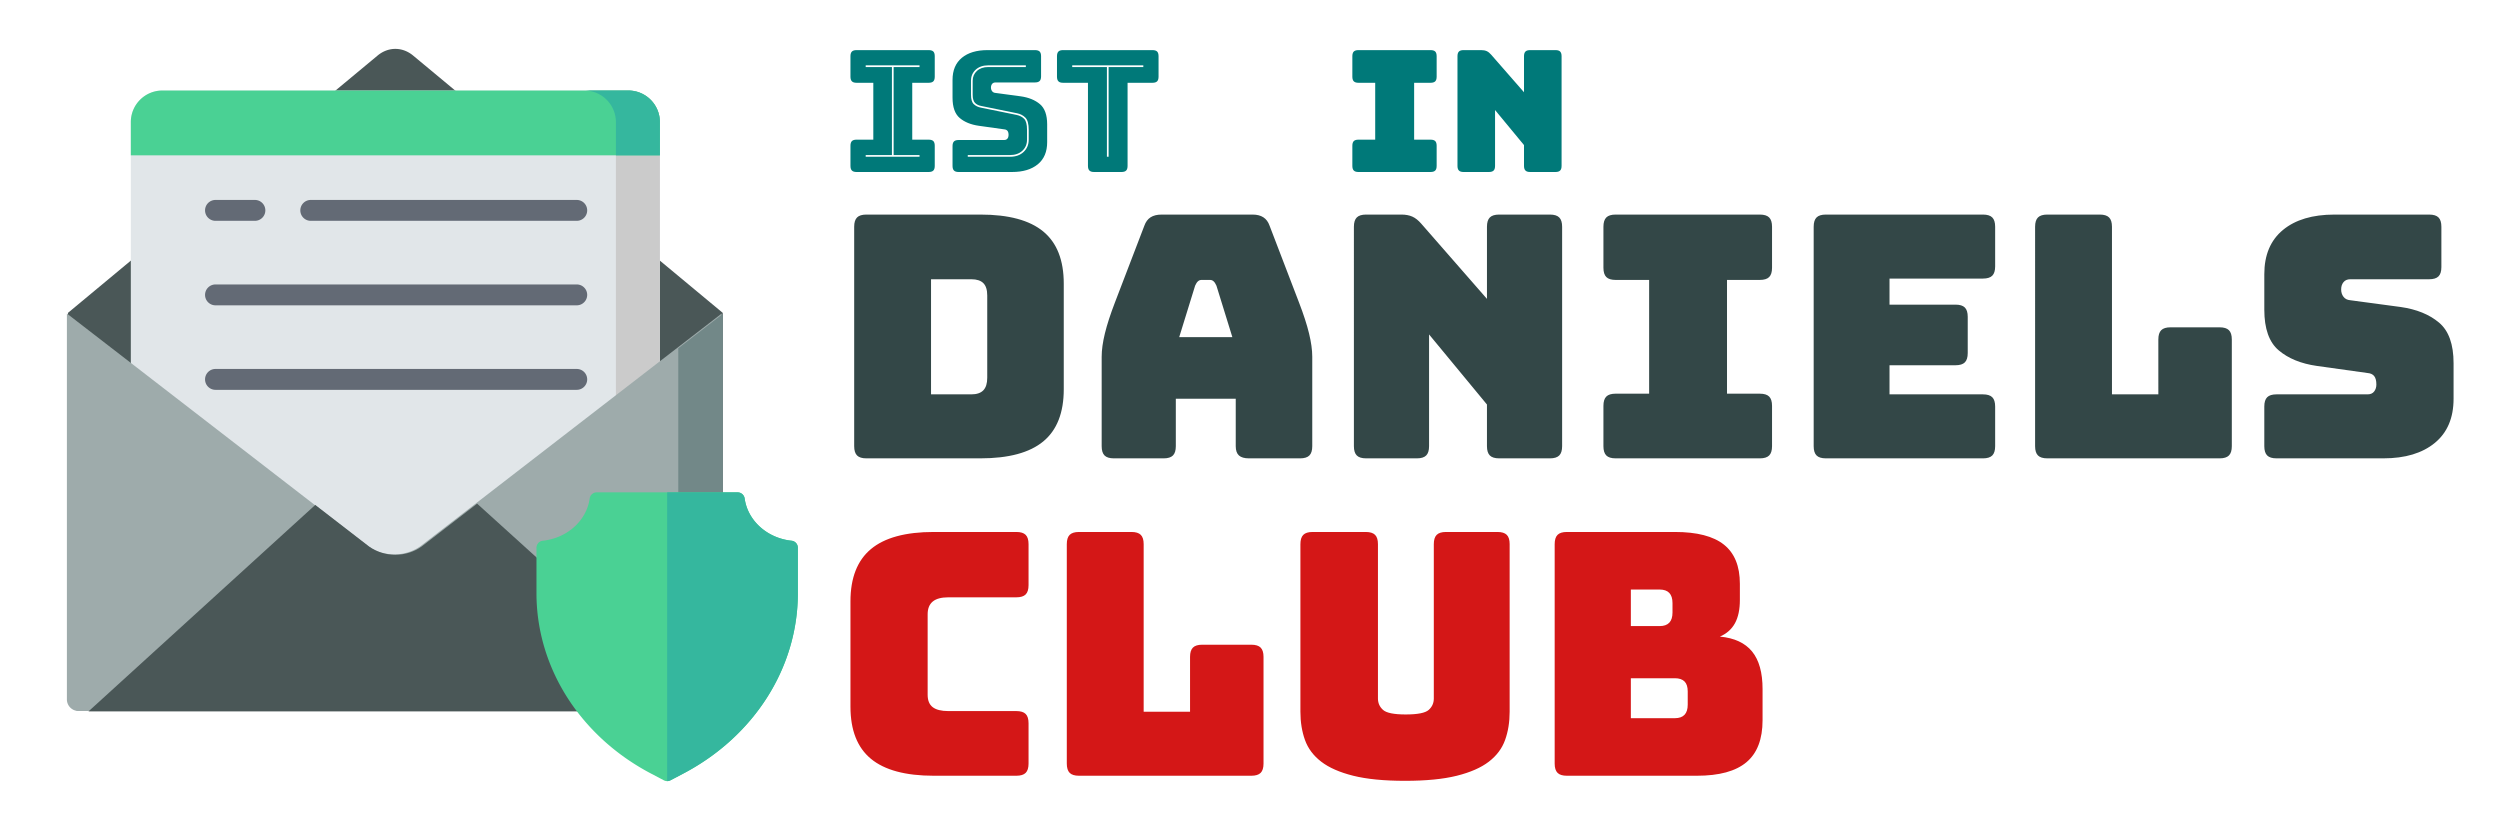 <svg xmlns="http://www.w3.org/2000/svg" width="512" height="170" class="fl-svgdocument" data-bbox="14.168657563810514 10.26291463439011 488.3220607585544 149.9610956329579" overflow="hidden"><path fill="#007979" d="M292.979 35.225h-14.77q-.658 0-.95-.298-.298-.292-.298-.95V29.85q0-.659.298-.957.292-.291.95-.291h3.433V16.954h-3.433q-.658 0-.95-.298-.298-.291-.298-.95v-4.195q0-.659.298-.957.292-.291.95-.291h14.77q.658 0 .956.291.292.298.292.957v4.195q0 .659-.292.95-.298.298-.956.298h-3.363v11.649h3.363q.658 0 .956.291.292.298.292.957v4.126q0 .658-.292.95-.298.298-.956.298Zm11.96 0h-5.2q-.659 0-.95-.298-.298-.292-.298-.95V11.51q0-.659.298-.957.291-.291.95-.291h3.606q.658 0 1.13.208.464.208.915.728l6.726 7.697V11.51q0-.659.298-.957.291-.291.95-.291h5.2q.66 0 .95.291.298.298.298.957v22.466q0 .658-.298.95-.29.298-.95.298h-5.2q-.659 0-.95-.298-.298-.292-.298-.95v-4.265l-5.929-7.176v11.44q0 .66-.29.95-.299.299-.958.299Z" font-family="Bungee" font-size="50" font-weight="400" letter-spacing="0"/><path fill="#334747" d="M200.8 93.87h-23.368q-1.317 0-1.906-.59-.59-.59-.59-1.907V46.442q0-1.318.59-1.907.589-.59 1.906-.59H200.8q8.668 0 12.863 3.468 4.195 3.466 4.195 10.678v21.633q0 7.211-4.195 10.678-4.195 3.467-12.863 3.467Zm-1.873-36.68h-8.251v23.574h8.251q1.664 0 2.462-.832.797-.832.797-2.565v-16.85q0-1.733-.797-2.53-.798-.798-2.462-.798Zm45.833 1.317-3.259 10.54h10.886l-3.259-10.54q-.277-.624-.59-.902-.311-.277-.727-.277h-1.734q-.416 0-.728.277-.312.278-.589.902Zm-3.952 23.159v9.707q0 1.318-.59 1.907-.59.59-1.906.59h-10.193q-1.318 0-1.907-.59-.59-.59-.59-1.907V73.068q0-2.08.66-4.785.658-2.704 2.045-6.31l6.032-15.74q.416-1.178 1.283-1.733.867-.554 2.253-.554h18.653q1.317 0 2.184.554.866.555 1.282 1.734l6.033 15.74q1.387 3.605 2.045 6.31.66 2.704.66 4.784v18.305q0 1.318-.59 1.907-.59.59-1.907.59h-10.47q-1.387 0-2.046-.59-.658-.59-.658-1.907v-9.707h-12.273Zm49.369 12.203h-10.401q-1.318 0-1.907-.59-.59-.588-.59-1.906V46.442q0-1.318.59-1.907.59-.59 1.907-.59h7.211q1.317 0 2.254.417.936.416 1.837 1.456L304.53 61.21V46.44q0-1.317.589-1.906.59-.59 1.907-.59h10.4q1.318 0 1.907.59.59.59.59 1.907v44.931q0 1.318-.59 1.907-.589.59-1.906.59h-10.401q-1.318 0-1.907-.59-.59-.59-.59-1.907v-8.529l-11.856-14.353v22.882q0 1.318-.59 1.907-.589.59-1.906.59Zm70.24 0h-29.539q-1.317 0-1.907-.59-.589-.588-.589-1.906v-8.251q0-1.318.59-1.907.589-.59 1.906-.59h6.865V57.329h-6.865q-1.317 0-1.907-.59-.589-.589-.589-1.906v-8.39q0-1.318.59-1.907.589-.59 1.906-.59h29.538q1.318 0 1.907.59.59.59.59 1.907v8.39q0 1.317-.59 1.907-.59.589-1.907.589h-6.725v23.298h6.725q1.318 0 1.907.589.59.59.59 1.907v8.251q0 1.318-.59 1.907-.59.59-1.907.59Zm45.693 0h-32.173q-1.317 0-1.906-.59-.59-.588-.59-1.906V46.442q0-1.318.59-1.907.589-.59 1.906-.59h32.173q1.318 0 1.907.59.59.59.59 1.907v8.112q0 1.318-.59 1.907-.59.59-1.907.59h-19.137v5.339h13.521q1.317 0 1.907.589.59.59.59 1.907v7.419q0 1.317-.59 1.907-.59.59-1.907.59h-13.521v5.962h19.137q1.318 0 1.907.59.59.59.59 1.907v8.112q0 1.318-.59 1.907-.59.59-1.907.59Zm48.468 0h-35.293q-1.318 0-1.907-.59-.59-.588-.59-1.906V46.442q0-1.318.59-1.907.59-.59 1.907-.59h10.747q1.318 0 1.907.59.59.59.59 1.907v34.322h9.499V69.532q0-1.318.59-1.907.588-.59 1.906-.59h10.054q1.317 0 1.907.59.59.59.59 1.907v21.841q0 1.318-.59 1.907-.59.59-1.907.59Zm33.56 0h-21.911q-1.318 0-1.907-.59-.59-.588-.59-1.906v-8.112q0-1.318.59-1.907.59-.59 1.907-.59h18.652q.901 0 1.352-.59.45-.588.45-1.42 0-1.18-.45-1.734-.45-.555-1.352-.624l-10.401-1.456q-4.854-.693-7.8-3.19-2.947-2.496-2.947-8.32v-7.28q0-5.895 3.813-9.05 3.814-3.154 10.54-3.154h19.414q1.318 0 1.907.589.59.59.59 1.907v8.251q0 1.318-.59 1.907-.59.59-1.907.59h-16.155q-.902 0-1.387.589-.486.589-.486 1.49 0 .902.486 1.526.485.624 1.387.693l10.331 1.387q4.854.693 7.835 3.19 2.982 2.496 2.982 8.32v7.28q0 5.894-3.849 9.05-3.848 3.154-10.504 3.154Z" font-family="Bungee" font-size="100" letter-spacing="0"/><path fill="#d41717" d="M208.15 158.872h-16.92q-8.667 0-12.862-3.467-4.194-3.467-4.194-10.678v-21.564q0-7.212 4.194-10.713 4.195-3.502 12.863-3.502h16.918q1.318 0 1.907.59.59.589.59 1.906v8.39q0 1.318-.59 1.907-.59.59-1.907.59h-13.937q-2.15 0-3.19.866-1.04.867-1.04 2.6V142.3q0 1.733 1.04 2.53 1.04.798 3.19.798h13.937q1.318 0 1.907.59.59.589.59 1.906v8.252q0 1.317-.59 1.907-.59.589-1.907.589Zm48.12 0h-35.293q-1.318 0-1.907-.59-.59-.589-.59-1.906v-44.932q0-1.317.59-1.906.59-.59 1.907-.59h10.747q1.318 0 1.907.59.59.589.59 1.906v34.323h9.499v-11.233q0-1.317.59-1.907.589-.59 1.906-.59h10.054q1.318 0 1.907.59.59.59.59 1.907v21.842q0 1.317-.59 1.907-.59.589-1.907.589Zm52.905-47.428v34.323q0 3.19-.936 5.79t-3.328 4.437q-2.392 1.838-6.552 2.878t-10.61 1.04q-6.448 0-10.608-1.04t-6.552-2.878q-2.393-1.837-3.329-4.437-.936-2.6-.936-5.79v-34.323q0-1.317.59-1.906.589-.59 1.906-.59h10.887q1.317 0 1.906.59.59.589.59 1.906v31.619q0 1.387 1.04 2.323 1.04.936 4.645.936 3.675 0 4.715-.936t1.04-2.323v-31.619q0-1.317.59-1.906.59-.59 1.907-.59h10.54q1.317 0 1.906.59.59.589.59 1.906Zm38.344 47.428h-26.625q-1.318 0-1.907-.59-.59-.589-.59-1.906v-44.932q0-1.317.59-1.906.59-.59 1.907-.59h22.118q6.796 0 10.055 2.6 3.258 2.6 3.258 8.009v3.328q0 2.912-1.005 4.75-1.005 1.837-3.086 2.739 4.438.416 6.588 3.05 2.15 2.636 2.15 7.697v6.38q0 5.824-3.294 8.597-3.294 2.774-10.159 2.774Zm-7.627-38.136h-5.894v7.488h5.894q1.318 0 1.976-.693.66-.693.66-2.08v-1.942q0-1.386-.66-2.08-.658-.693-1.976-.693Zm3.12 18.166h-9.014v8.182h9.014q1.318 0 1.977-.693.658-.693.658-2.08v-2.704q0-1.387-.658-2.046-.66-.659-1.977-.659Z" font-family="Bungee" font-size="100" letter-spacing="0"/><path fill="#007979" d="M190.19 35.225h-14.768q-.66 0-.95-.298-.298-.292-.298-.95V29.85q0-.659.298-.957.29-.291.95-.291h3.432V16.954h-3.432q-.66 0-.95-.298-.298-.291-.298-.95v-4.195q0-.659.298-.957.29-.291.95-.291h14.769q.658 0 .957.291.29.298.29.957v4.195q0 .659-.29.95-.299.298-.957.298h-3.363v11.649h3.363q.658 0 .957.291.29.298.29.957v4.126q0 .658-.29.95-.299.298-.957.298Zm-12.896-3.12h11.025v-.347h-5.305V13.73h5.305v-.347h-11.025v.347h5.373v18.028h-5.373v.347Zm29.989 3.12h-10.956q-.659 0-.95-.298-.298-.292-.298-.95V29.92q0-.658.298-.957.291-.29.95-.29h9.326q.45 0 .68-.299.222-.291.222-.707 0-.59-.222-.867-.23-.277-.68-.312l-5.2-.728q-2.427-.347-3.904-1.595-1.47-1.248-1.47-4.16v-3.64q0-2.947 1.907-4.528 1.907-1.574 5.27-1.574h9.707q.659 0 .957.291.291.298.291.957v4.126q0 .658-.291.95-.298.298-.957.298h-8.078q-.45 0-.693.291-.243.298-.243.749 0 .45.243.763.242.312.693.346l5.166.694q2.427.346 3.917 1.594 1.491 1.248 1.491 4.16v3.641q0 2.947-1.92 4.528-1.928 1.574-5.256 1.574Zm2.808-21.495v-.347h-7.697q-1.595 0-2.565.88-.971.888-.971 2.275v2.843q0 1.421.575 1.955.57.541 1.47.714l7.316 1.491q.97.208 1.546.811.568.61.568 2.24v2.01q0 1.388-.95 2.268-.956.888-2.551.888h-8.633v.347h8.633q1.768 0 2.808-.992 1.04-.985 1.04-2.51v-2.01q0-1.804-.672-2.497-.68-.693-1.72-.901l-7.315-1.491q-.798-.139-1.283-.624-.485-.486-.485-1.7v-2.842q0-1.213.866-2.01.867-.798 2.323-.798h7.697Zm19.588 21.495h-5.617q-.658 0-.95-.298-.298-.292-.298-.95V16.954h-5.096q-.659 0-.95-.298-.298-.291-.298-.95v-4.195q0-.659.298-.957.291-.291.95-.291h18.305q.66 0 .957.291.291.298.291.957v4.195q0 .659-.29.95-.299.298-.958.298h-5.096v17.023q0 .658-.291.95-.298.298-.957.298Zm-2.982-21.495v18.375h.347V13.73h7.107v-.347h-14.56v.347h7.106Z" font-family="Bungee Inline" font-size="50" font-weight="400" letter-spacing="0"/><path fill="#4a5757" d="M148.018 64.074 84.608 11.38c-2.195-1.824-5.087-1.824-7.282 0L13.92 64.074v79.085a2.379 2.379 0 0 0 2.378 2.379H145.64a2.379 2.379 0 0 0 2.378-2.379V64.074z"/><path fill="#E1E6E9" d="M128.678 18.539h-95.42a6.465 6.465 0 0 0-6.465 6.465v106.181a6.465 6.465 0 0 0 6.465 6.466h95.42a6.465 6.465 0 0 0 6.465-6.466V25.004a6.465 6.465 0 0 0-6.465-6.465z"/><path fill="#CBCBCB" d="M128.678 18.539h-9.006a6.465 6.465 0 0 1 6.465 6.465v106.181a6.465 6.465 0 0 1-6.465 6.466h9.006a6.465 6.465 0 0 0 6.465-6.466V25.004a6.465 6.465 0 0 0-6.465-6.465z"/><path fill="#9eabab" d="M86.138 111.837c-3.156 2.27-7.622 2.27-10.777 0L13.7 64.212v79.023a2.379 2.379 0 0 0 2.379 2.378h129.34a2.379 2.379 0 0 0 2.38-2.378V64.212l-61.661 47.625z"/><path fill="#728888" d="M138.909 71.33v74.365h6.73a2.379 2.379 0 0 0 2.379-2.379V64.294l-9.11 7.035z"/><path fill="#4a5757" d="M86.357 111.919c-3.157 2.269-7.622 2.269-10.778 0l-11.015-8.508-46.443 42.284H144.72l-47.007-42.547-11.355 8.77z"/><path fill="#4AD194" d="M128.678 18.539h-95.42a6.465 6.465 0 0 0-6.465 6.465v6.813h108.35v-6.813a6.465 6.465 0 0 0-6.465-6.465z"/><path fill="#35B79E" d="M128.678 18.539h-9.006a6.465 6.465 0 0 1 6.465 6.465v6.813h9.006v-6.813a6.465 6.465 0 0 0-6.465-6.465z"/><path fill="#4AD194" d="m139.955 158.418-2.643 1.39a1.452 1.452 0 0 1-1.351 0l-2.643-1.39c-14.512-7.627-23.448-21.702-23.448-36.932v-9.303c0-.736.549-1.365 1.28-1.442 5.002-.528 8.98-4.109 9.613-8.638a1.46 1.46 0 0 1 1.44-1.27h28.866c.732 0 1.34.546 1.44 1.27.634 4.53 4.611 8.11 9.613 8.638.732.077 1.281.706 1.281 1.442v9.303c0 15.23-8.937 29.305-23.448 36.932z"/><path fill="#35B79E" d="M162.122 110.741c-5.002-.528-8.98-4.108-9.613-8.637a1.46 1.46 0 0 0-1.44-1.27h-14.433v59.14c.232 0 .464-.055.676-.167l2.643-1.389c14.511-7.627 23.448-21.702 23.448-36.932v-9.303c0-.736-.55-1.364-1.281-1.442z"/><path fill="#636A75" d="M118.118 40.949H63.645a2.138 2.138 0 0 0 0 4.276h54.473a2.138 2.138 0 0 0 0-4.276zM44.134 45.225h8.07a2.138 2.138 0 0 0 0-4.276h-8.07a2.138 2.138 0 0 0 0 4.276zM118.118 58.255H44.134a2.138 2.138 0 0 0 0 4.276h73.984a2.138 2.138 0 0 0 0-4.276zM118.118 75.562H44.134a2.138 2.138 0 0 0 0 4.276h73.984a2.138 2.138 0 0 0 0-4.276z"/></svg>